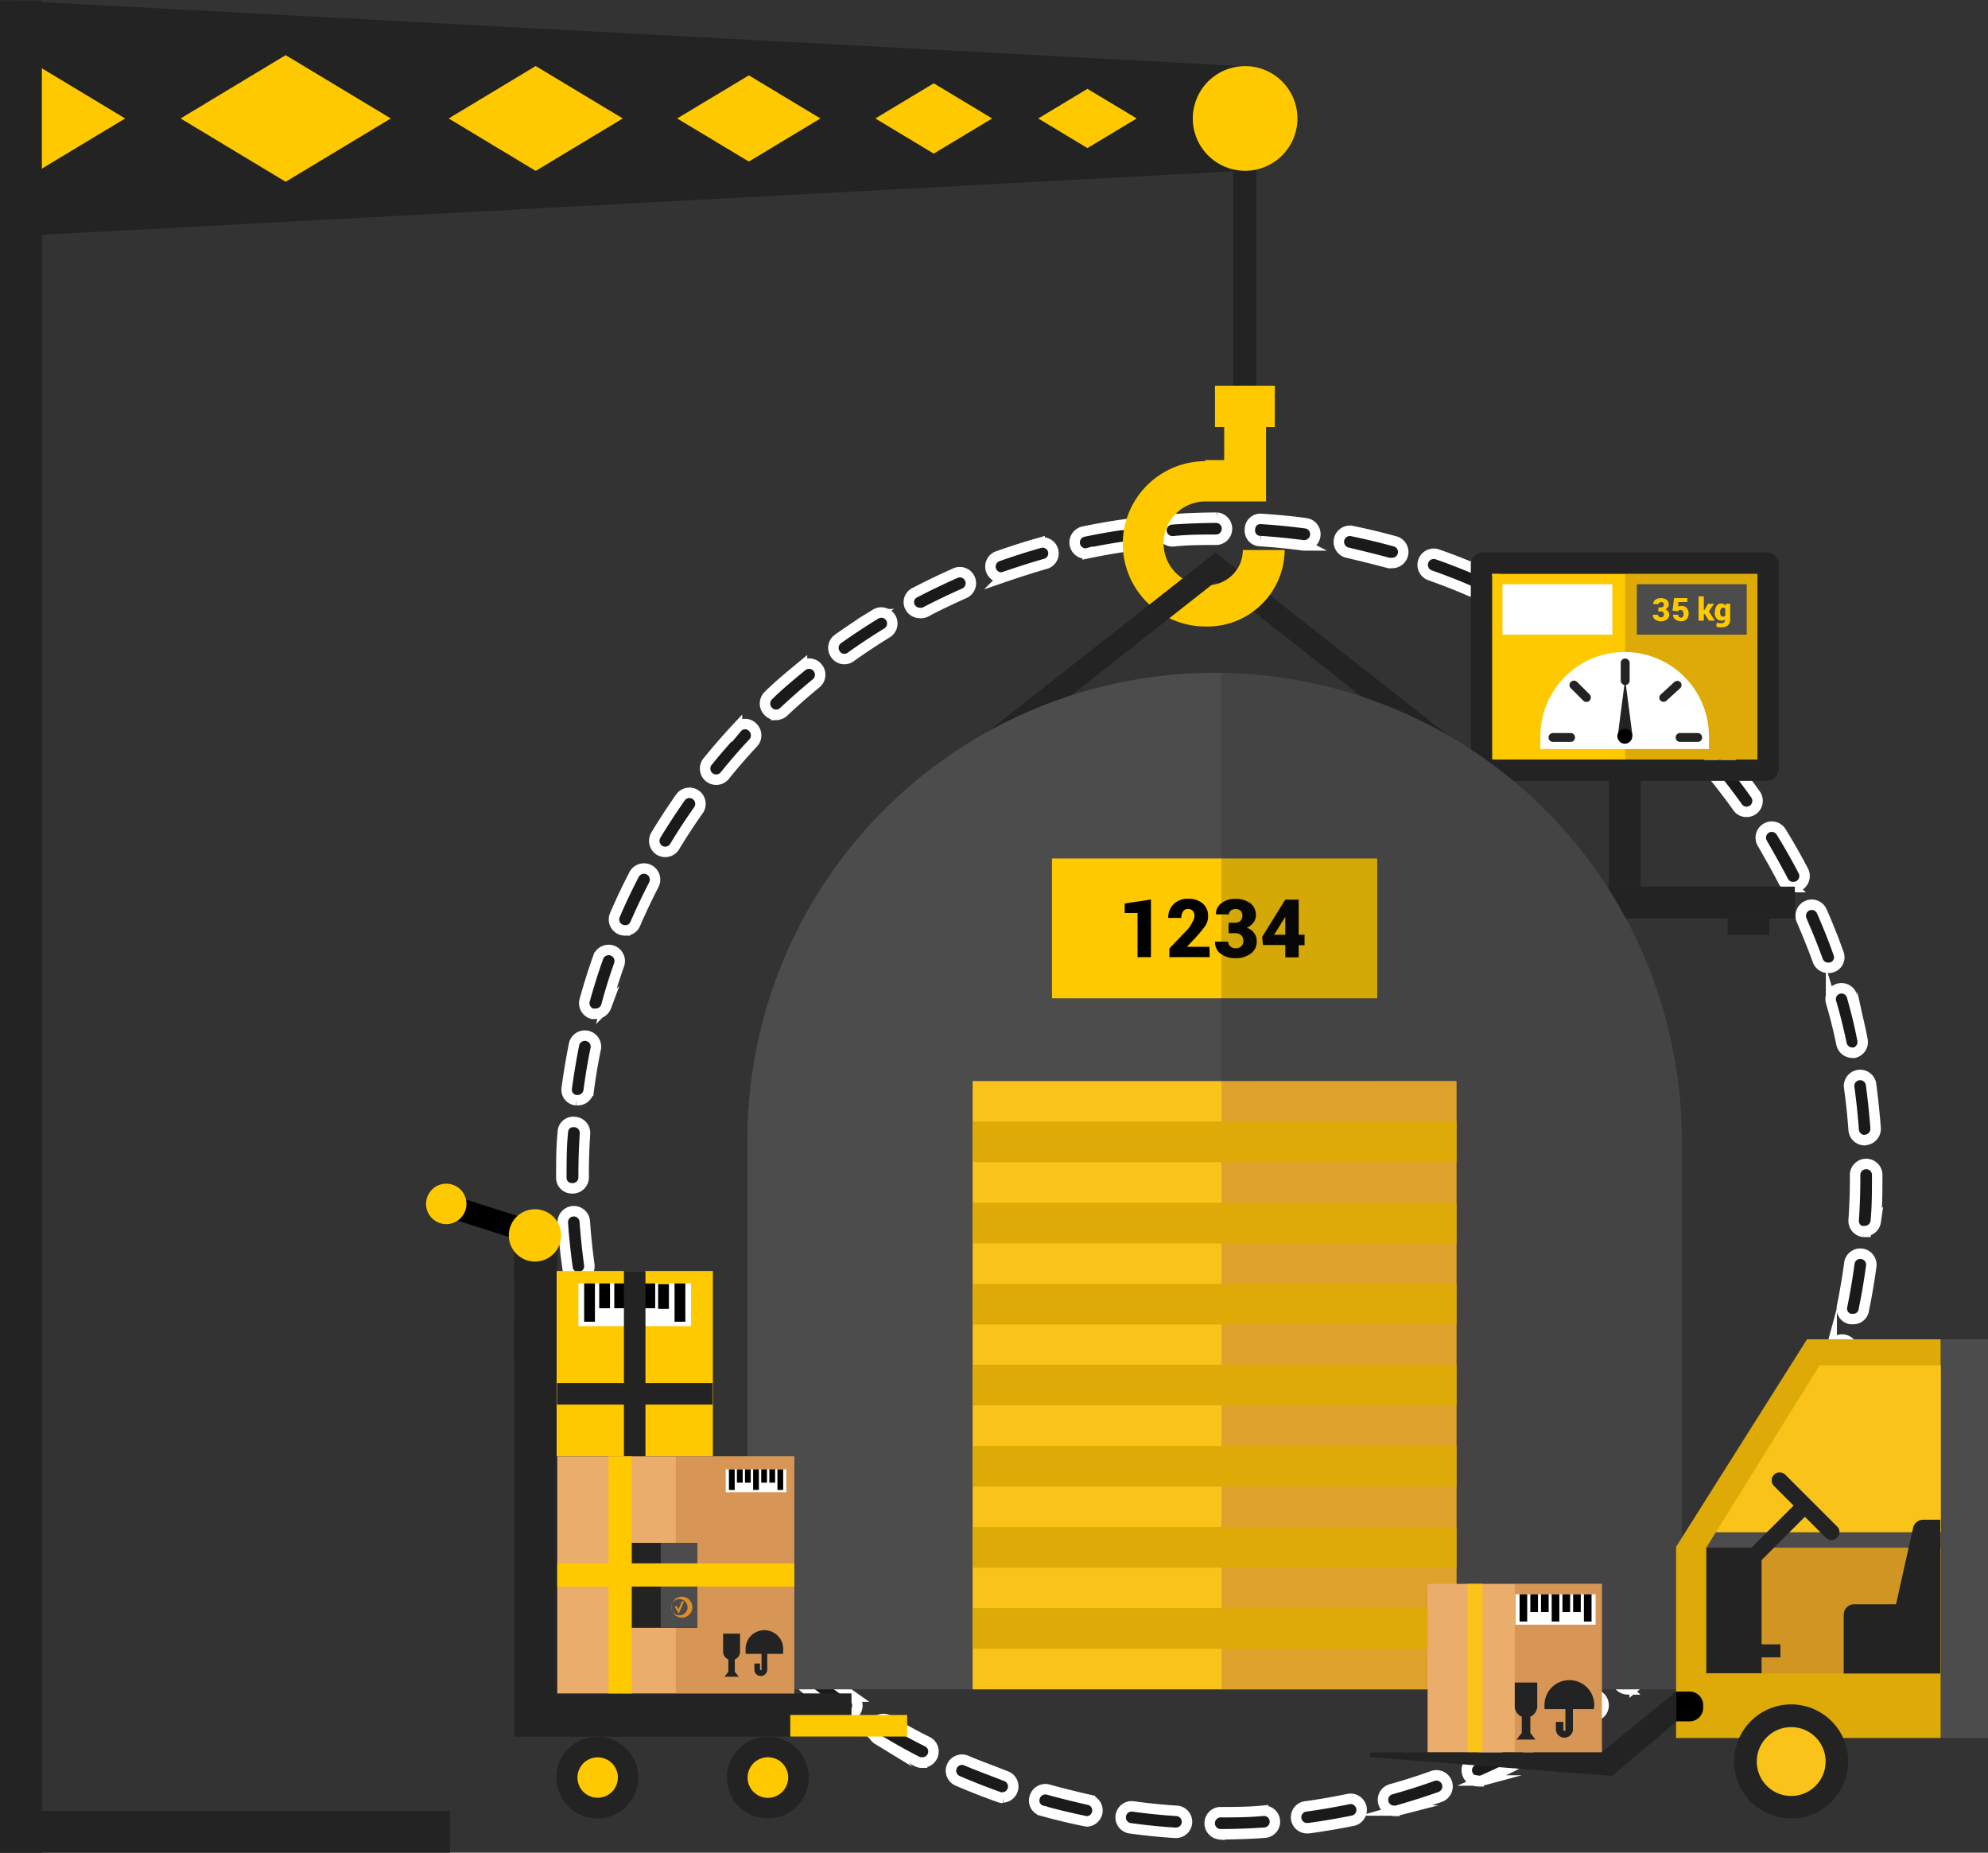 <svg id="Layer_1" data-name="Layer 1" xmlns="http://www.w3.org/2000/svg" viewBox="0 0 190 177.05"><rect x="0" y="0" width="190" height="177.05" fill="#333333" stroke="none"/><defs><style>.cls-1{fill:#1a1a1a;stroke:#fff;stroke-miterlimit:10;}.cls-2{fill:#ffc900;}.cls-3{fill:#ddaa07;}.cls-4,.cls-8{fill:#232323;}.cls-5{fill:#fff;}.cls-6{fill:#4c4c4c;}.cls-7{fill:#f9c319;}.cls-8{opacity:0.2;}.cls-9{fill:#c48041;opacity:0.5;}.cls-10{fill:#eaad6c;}.cls-11{fill:#525b66;}.cls-12{fill:#e08d28;}</style></defs><title>cargo_management_system_logi</title><path class="cls-1" d="M116.57,175.24a1.06,1.06,0,0,1,0-2.11c1.38,0,2.78,0,4.15-.14a1.05,1.05,0,0,1,.15,2.1c-1.43.1-2.87.15-4.3.15Zm-4.21-.14h-.07c-1.43-.09-2.86-.24-4.27-.43a1.05,1.05,0,1,1,.28-2.09c1.36.19,2.75.33,4.13.42a1.05,1.05,0,0,1-.07,2.1Zm12.63-.44a1,1,0,0,1-.14-2.09c1.37-.19,2.74-.43,4.09-.71a1.06,1.06,0,0,1,.43,2.07c-1.39.28-2.82.53-4.23.72ZM104,174a.78.78,0,0,1-.21,0c-1.39-.28-2.8-.62-4.17-1a1,1,0,0,1-.73-1.29,1.06,1.06,0,0,1,1.29-.74c1.33.37,2.69.7,4,1A1.05,1.05,0,0,1,104,174Zm29.26-1a1.05,1.05,0,0,1-.28-2.07c1.32-.37,2.65-.79,3.95-1.26a1.06,1.06,0,1,1,.71,2c-1.35.48-2.72.91-4.09,1.3A1,1,0,0,1,133.25,173Zm-37.39-1.24a1.12,1.12,0,0,1-.35-.06c-1.34-.48-2.69-1-4-1.57a1.05,1.05,0,1,1,.84-1.93c1.26.54,2.57,1,3.87,1.52a1.05,1.05,0,0,1-.36,2Zm45.34-1.59a1.05,1.05,0,0,1-.42-2c1.25-.55,2.51-1.15,3.74-1.79a1.05,1.05,0,1,1,1,1.87c-1.27.66-2.57,1.28-3.87,1.85A1.06,1.06,0,0,1,141.2,170.12Zm-53.09-1.77a1,1,0,0,1-.48-.12c-1.27-.65-2.53-1.36-3.75-2.1a1.05,1.05,0,1,1,1.1-1.8c1.17.71,2.39,1.4,3.62,2a1.05,1.05,0,0,1-.49,2Zm60.57-2.12a1.05,1.05,0,0,1-.55-1.95c1.17-.72,2.34-1.48,3.46-2.28a1.05,1.05,0,0,1,1.22,1.72c-1.17.82-2.37,1.62-3.58,2.36A1.11,1.11,0,0,1,148.68,166.23ZM80.9,164a1.08,1.08,0,0,1-.61-.2c-1.16-.82-2.32-1.69-3.42-2.59a1.05,1.05,0,1,1,1.33-1.63c1.07.87,2.18,1.71,3.3,2.5a1.06,1.06,0,0,1-.6,1.92Zm74.66-2.61a1.09,1.09,0,0,1-.82-.39,1.06,1.06,0,0,1,.16-1.48c1.06-.87,2.11-1.79,3.12-2.73a1.05,1.05,0,0,1,1.44,1.54c-1,1-2.13,1.92-3.23,2.82A1.06,1.06,0,0,1,155.56,161.36Zm-81.21-2.72a1,1,0,0,1-.72-.28c-1-1-2.07-2-3-3a1.05,1.05,0,1,1,1.54-1.44c.93,1,1.92,2,2.93,2.93a1,1,0,0,1-.71,1.82Zm87.38-3a1,1,0,0,1-.77-1.77c.94-1,1.86-2.06,2.73-3.13a1.05,1.05,0,0,1,1.63,1.33c-.9,1.11-1.85,2.19-2.82,3.24A1.06,1.06,0,0,1,161.73,155.59Zm-93.15-3.1a1.07,1.07,0,0,1-.82-.39c-.9-1.11-1.78-2.26-2.6-3.42a1.05,1.05,0,0,1,1.72-1.21c.79,1.12,1.64,2.23,2.51,3.3a1,1,0,0,1-.15,1.48A1,1,0,0,1,68.58,152.49Zm98.47-3.44a1.09,1.09,0,0,1-.6-.19,1,1,0,0,1-.25-1.47c.79-1.13,1.56-2.3,2.28-3.47a1,1,0,1,1,1.79,1.09c-.73,1.22-1.53,2.42-2.36,3.59A1,1,0,0,1,167.05,149.05ZM63.7,145.61a1,1,0,0,1-.9-.51c-.75-1.22-1.46-2.48-2.11-3.73a1.06,1.06,0,0,1,1.87-1c.63,1.22,1.32,2.43,2,3.61a1.06,1.06,0,0,1-.35,1.45A1.1,1.1,0,0,1,63.7,145.61Zm107.75-3.77a1.06,1.06,0,0,1-.94-1.54c.64-1.23,1.24-2.49,1.79-3.75a1.05,1.05,0,1,1,1.93.84c-.57,1.3-1.19,2.61-1.85,3.88A1,1,0,0,1,171.45,141.84ZM59.8,138.13a1.06,1.06,0,0,1-1-.63c-.58-1.32-1.11-2.66-1.58-4a1,1,0,0,1,.63-1.34,1.06,1.06,0,0,1,1.35.63c.46,1.29,1,2.58,1.53,3.85a1.05,1.05,0,0,1-.55,1.39A1,1,0,0,1,59.8,138.13Zm115-4a1,1,0,0,1-.35-.06,1.07,1.07,0,0,1-.65-1.35c.47-1.3.89-2.63,1.26-4a1,1,0,1,1,2,.57c-.38,1.36-.81,2.74-1.29,4.09A1.05,1.05,0,0,1,174.82,134.09ZM57,130.19a1,1,0,0,1-1-.77c-.39-1.37-.73-2.77-1-4.17a1.05,1.05,0,0,1,2.06-.43c.28,1.35.61,2.7,1,4a1.05,1.05,0,0,1-.73,1.3A1,1,0,0,1,57,130.19ZM177.09,126a.86.86,0,0,1-.22,0,1,1,0,0,1-.81-1.24c.27-1.35.51-2.72.69-4.09a1.05,1.05,0,0,1,2.09.28c-.19,1.42-.43,2.84-.72,4.23A1,1,0,0,1,177.09,126Zm-121.85-4a1,1,0,0,1-1-.91c-.2-1.42-.35-2.85-.45-4.27a1.05,1.05,0,0,1,2.1-.14c.1,1.36.24,2.75.43,4.12a1.05,1.05,0,0,1-.9,1.19Zm123-4.33h-.08a1.05,1.05,0,0,1-1-1.12c.1-1.37.14-2.76.14-4.15v-.26a1.06,1.06,0,0,1,2.11,0v.26c0,1.44,0,2.88-.14,4.29A1.06,1.06,0,0,1,178.23,117.6ZM54.65,113.51a1,1,0,0,1-1-1.05v-.1c0-1.41,0-2.81.14-4.19a1,1,0,0,1,1.12-1,1.05,1.05,0,0,1,1,1.12c-.09,1.33-.13,2.69-.13,4v.13A1.05,1.05,0,0,1,54.65,113.51Zm123.56-4.6a1.06,1.06,0,0,1-1.05-1c-.1-1.38-.25-2.77-.44-4.13a1.06,1.06,0,0,1,2.09-.29c.19,1.41.34,2.84.45,4.27a1.07,1.07,0,0,1-1,1.13Zm-123-3.82h-.14a1,1,0,0,1-.9-1.18c.19-1.42.43-2.84.71-4.23a1.06,1.06,0,0,1,2.07.42c-.28,1.34-.51,2.72-.69,4.09A1.06,1.06,0,0,1,55.2,105.09ZM177,100.55a1.06,1.06,0,0,1-1-.83c-.28-1.34-.61-2.7-1-4a1,1,0,1,1,2-.57c.39,1.37.74,2.77,1,4.16a1.05,1.05,0,0,1-.81,1.25A.82.82,0,0,1,177,100.55ZM56.9,96.83a1.45,1.45,0,0,1-.29,0,1.05,1.05,0,0,1-.73-1.3c.38-1.37.81-2.75,1.29-4.09a1.05,1.05,0,1,1,2,.7c-.46,1.3-.87,2.63-1.24,4A1.06,1.06,0,0,1,56.9,96.83Zm117.83-4.39a1.05,1.05,0,0,1-1-.7c-.47-1.3-1-2.59-1.54-3.85a1.06,1.06,0,0,1,.54-1.39,1.05,1.05,0,0,1,1.39.55c.57,1.29,1.11,2.63,1.59,4a1,1,0,0,1-.63,1.34A.92.92,0,0,1,174.73,92.44Zm-115-3.58a1,1,0,0,1-.41-.08,1.05,1.05,0,0,1-.55-1.39c.56-1.31,1.18-2.61,1.84-3.88a1.05,1.05,0,0,1,1.87,1c-.63,1.23-1.23,2.49-1.78,3.76A1,1,0,0,1,59.7,88.86Zm111.64-4.14a1,1,0,0,1-.93-.56c-.64-1.22-1.33-2.44-2-3.61a1.05,1.05,0,1,1,1.79-1.1c.75,1.21,1.46,2.47,2.12,3.73a1.06,1.06,0,0,1-.44,1.42A1.07,1.07,0,0,1,171.34,84.72ZM63.58,81.36a1.08,1.08,0,0,1-.55-.15,1.07,1.07,0,0,1-.35-1.45c.74-1.22,1.53-2.43,2.35-3.6a1.05,1.05,0,1,1,1.72,1.22c-.79,1.12-1.56,2.29-2.27,3.47A1.06,1.06,0,0,1,63.58,81.36Zm103.35-3.83a1,1,0,0,1-.86-.44c-.8-1.12-1.65-2.23-2.52-3.29a1,1,0,0,1,.14-1.48,1.06,1.06,0,0,1,1.49.14c.9,1.1,1.78,2.25,2.6,3.41a1.06,1.06,0,0,1-.24,1.47A1.07,1.07,0,0,1,166.93,77.53ZM68.44,74.46a1.06,1.06,0,0,1-.82-1.72c.9-1.11,1.85-2.2,2.82-3.24a1,1,0,0,1,1.48-.06A1.06,1.06,0,0,1,72,70.93c-.94,1-1.86,2.06-2.73,3.14A1.05,1.05,0,0,1,68.44,74.46ZM161.58,71a1,1,0,0,1-.77-.33c-.94-1-1.94-2-2.95-2.92a1.06,1.06,0,0,1,1.44-1.55c1,1,2.07,2,3,3a1.06,1.06,0,0,1,0,1.49A1.07,1.07,0,0,1,161.58,71Zm-87.4-2.74a1,1,0,0,1-.76-.33,1.06,1.06,0,0,1,0-1.49c1-1,2.13-1.92,3.23-2.83A1.06,1.06,0,0,1,78,65.25c-1.07.88-2.12,1.8-3.12,2.74A1.08,1.08,0,0,1,74.18,68.27Zm81.21-3a1.08,1.08,0,0,1-.66-.23c-1.07-.87-2.19-1.71-3.32-2.5a1.06,1.06,0,0,1,1.21-1.73c1.17.82,2.33,1.69,3.43,2.59a1.06,1.06,0,0,1,.16,1.48A1,1,0,0,1,155.39,65.27ZM80.71,62.93a1,1,0,0,1-.85-.44A1.05,1.05,0,0,1,80.1,61c1.16-.82,2.37-1.62,3.58-2.36a1.05,1.05,0,1,1,1.1,1.79c-1.17.72-2.34,1.49-3.46,2.29A1,1,0,0,1,80.71,62.93Zm67.77-2.51a1.08,1.08,0,0,1-.55-.15c-1.18-.72-2.4-1.4-3.62-2a1,1,0,0,1-.45-1.42,1,1,0,0,1,1.41-.45c1.27.65,2.53,1.36,3.75,2.09a1.06,1.06,0,0,1-.54,2ZM87.9,58.53A1.06,1.06,0,0,1,87,58a1,1,0,0,1,.45-1.42c1.26-.66,2.56-1.28,3.86-1.86a1.05,1.05,0,0,1,.85,1.93c-1.26.56-2.52,1.16-3.74,1.8A1,1,0,0,1,87.9,58.53Zm53.07-2a1.25,1.25,0,0,1-.42-.08c-1.26-.55-2.57-1.06-3.87-1.52a1.05,1.05,0,0,1,.7-2c1.35.47,2.69,1,4,1.56a1.05,1.05,0,0,1-.42,2ZM95.62,55.14a1.05,1.05,0,0,1-.35-2c1.34-.48,2.71-.92,4.09-1.31a1,1,0,1,1,.57,2c-1.33.38-2.66.81-4,1.27A1.13,1.13,0,0,1,95.62,55.14ZM133,53.75a.86.86,0,0,1-.28,0c-1.33-.36-2.69-.69-4-1a1.06,1.06,0,0,1,.42-2.07c1.4.29,2.8.62,4.17,1a1.05,1.05,0,0,1-.27,2.07Zm-29.27-.9a1.06,1.06,0,0,1-.21-2.09c1.39-.29,2.81-.54,4.23-.73a1,1,0,0,1,1.18.89,1.05,1.05,0,0,1-.89,1.19c-1.37.19-2.75.43-4.09.71A.83.83,0,0,1,103.74,52.85Zm21-.78h-.14c-1.37-.18-2.75-.32-4.13-.41a1,1,0,0,1-1-1.12,1,1,0,0,1,1.11-1c1.43.09,2.86.23,4.28.42a1.06,1.06,0,0,1-.14,2.1Zm-12.64-.39a1.05,1.05,0,0,1-.07-2.1c1.41-.1,2.86-.15,4.29-.16h0a1.06,1.06,0,0,1,0,2.11c-1.38,0-2.78,0-4.15.15Z" transform="translate(0 0.05)"/><rect class="cls-2" x="142.6" y="54.82" width="25.34" height="17.76"/><rect class="cls-3" x="155.32" y="54.82" width="12.62" height="17.76"/><rect class="cls-4" x="153.76" y="74.12" width="3.04" height="10.61"/><rect class="cls-4" x="139.02" y="84.73" width="32.52" height="3.04"/><path class="cls-4" d="M168.8,74.57H141.75a1.18,1.18,0,0,1-1.18-1.18V53.92a1.18,1.18,0,0,1,1.18-1.18H168.8A1.18,1.18,0,0,1,170,53.92V73.39A1.18,1.18,0,0,1,168.8,74.57Zm-26.2-2H168V54.78H142.6Z" transform="translate(0 0.05)"/><rect x="141.45" y="87.77" width="3.99" height="1.57"/><rect class="cls-4" x="165.11" y="87.77" width="3.99" height="1.57"/><path class="cls-5" d="M163.33,71.53H147.22V70.31a8.05,8.05,0,0,1,8.05-8.05h0a8.05,8.05,0,0,1,8.06,8.05Z" transform="translate(0 0.05)"/><path class="cls-4" d="M155.32,65.41h0a.42.42,0,0,1-.42-.42V63.31a.42.42,0,0,1,.42-.43h0a.43.43,0,0,1,.43.43V65A.42.42,0,0,1,155.32,65.41Z" transform="translate(0 0.05)"/><path class="cls-4" d="M148,70.43h0a.43.43,0,0,1,.43-.43h1.68a.42.42,0,0,1,.42.43h0a.42.42,0,0,1-.42.42h-1.68A.42.42,0,0,1,148,70.43Z" transform="translate(0 0.05)"/><path class="cls-4" d="M160.15,70.43h0a.42.42,0,0,1,.42-.43h1.68a.43.43,0,0,1,.43.43h0a.42.42,0,0,1-.43.42h-1.68A.42.42,0,0,1,160.15,70.43Z" transform="translate(0 0.05)"/><path class="cls-4" d="M150.13,65.12h0a.42.42,0,0,1,.6,0l1.19,1.18a.45.45,0,0,1,0,.61h0a.43.43,0,0,1-.6,0l-1.19-1.19A.42.42,0,0,1,150.13,65.12Z" transform="translate(0 0.05)"/><path class="cls-4" d="M160.59,65.13h0a.41.41,0,0,1,0,.58l-1.32,1.2a.42.42,0,0,1-.56,0h0a.4.4,0,0,1,0-.58l1.31-1.2A.42.42,0,0,1,160.59,65.13Z" transform="translate(0 0.05)"/><polygon class="cls-4" points="155.32 64.89 154.61 70.36 156.03 70.36 155.32 64.89"/><path d="M156,70.31a.71.71,0,1,1-.71-.71A.71.71,0,0,1,156,70.31Z" transform="translate(0 0.05)"/><rect class="cls-5" x="143.6" y="55.83" width="10.5" height="4.82"/><rect class="cls-6" x="156.44" y="55.83" width="10.5" height="4.82"/><path class="cls-2" d="M158.51,58h.23a.29.29,0,0,0,.21-.08.25.25,0,0,0,.08-.2.26.26,0,0,0-.07-.17.24.24,0,0,0-.19-.07.25.25,0,0,0-.17.06.16.16,0,0,0-.08.14H158a.48.48,0,0,1,.21-.41.8.8,0,0,1,.51-.16.87.87,0,0,1,.56.16.52.52,0,0,1,.21.45.38.38,0,0,1-.09.27.59.59,0,0,1-.24.2.49.49,0,0,1,.27.19.48.48,0,0,1,.1.31.57.57,0,0,1-.23.47,1,1,0,0,1-1.11,0,.51.51,0,0,1-.22-.46h.49a.23.23,0,0,0,.08.17.29.29,0,0,0,.2.07.28.28,0,0,0,.21-.07.26.26,0,0,0,.08-.19.32.32,0,0,0-.08-.23.36.36,0,0,0-.24-.07h-.23Z" transform="translate(0 0.05)"/><path class="cls-2" d="M159.85,58.31,160,57.1h1.26v.38h-.86l0,.45.14-.07.18,0a.6.6,0,0,1,.49.19.87.87,0,0,1,0,1.06.73.73,0,0,1-.56.21.88.88,0,0,1-.53-.17.52.52,0,0,1-.22-.45h0l.49,0a.27.27,0,0,0,.07.2.25.25,0,0,0,.19.07.23.23,0,0,0,.2-.09.62.62,0,0,0,.05-.25.55.55,0,0,0-.06-.28.23.23,0,0,0-.2-.1.25.25,0,0,0-.16,0,.23.23,0,0,0-.09.11Z" transform="translate(0 0.05)"/><path class="cls-2" d="M162.92,58.62h-.08v.64h-.5V56.94h.5v1.3h.06l.35-.59h.57l-.5.73.58.88h-.57Z" transform="translate(0 0.05)"/><path class="cls-2" d="M163.9,58.46a1.1,1.1,0,0,1,.16-.61.55.55,0,0,1,.46-.23.41.41,0,0,1,.23.06.69.69,0,0,1,.17.17l0-.2h.44v1.54a.68.68,0,0,1-.22.52.88.88,0,0,1-.6.19l-.26,0a1.14,1.14,0,0,1-.26-.09l.08-.37.21.07.23,0a.32.32,0,0,0,.23-.08.3.3,0,0,0,.09-.23v-.08a.48.48,0,0,1-.16.13.46.46,0,0,1-.21,0,.56.56,0,0,1-.46-.22,1,1,0,0,1-.16-.58Zm.5,0a.61.61,0,0,0,.06.3.2.2,0,0,0,.19.11l.14,0a.39.39,0,0,0,.1-.08v-.67a.28.28,0,0,0-.1-.09.29.29,0,0,0-.14,0,.2.2,0,0,0-.19.12.75.75,0,0,0-.06.33Z" transform="translate(0 0.05)"/><polygon class="cls-4" points="140.41 74.65 141.58 72.77 116.17 52.79 115 54.66 140.41 74.65"/><polygon class="cls-4" points="118.8 16.32 0.24 22.64 0.24 0 118.8 6.32 118.8 16.32"/><polygon class="cls-2" points="0.24 4.26 11.96 11.32 0.24 18.38 0.24 4.26"/><polygon class="cls-2" points="17.26 11.32 27.3 5.27 37.35 11.32 27.3 17.37 17.26 11.32"/><polygon class="cls-2" points="42.88 11.32 51.2 6.31 59.52 11.32 51.2 16.33 42.88 11.32"/><polygon class="cls-2" points="64.72 11.32 71.57 7.2 78.41 11.32 71.57 15.44 64.72 11.32"/><polygon class="cls-2" points="83.66 11.32 89.24 7.96 94.82 11.32 89.24 14.68 83.66 11.32"/><polygon class="cls-2" points="99.23 11.32 103.93 8.49 108.64 11.32 103.93 14.15 99.23 11.32"/><rect class="cls-4" x="117.87" y="11.32" width="2.21" height="25.54"/><path class="cls-2" d="M114,11.27a5,5,0,1,0,5-5A5,5,0,0,0,114,11.27Z" transform="translate(0 0.05)"/><path class="cls-2" d="M115.16,43.92H117V40.76h-.88V36.81h5.72v3.95H121v7.11h-5.79a4,4,0,0,0-4,4,4,4,0,0,0,4.21,4,3.36,3.36,0,0,0,3.36-3.36h4a7.38,7.38,0,0,1-7.57,7.31,7.9,7.9,0,1,1,0-15.8Z" transform="translate(0 0.05)"/><polygon class="cls-4" points="91.96 74.65 90.78 72.77 116.19 52.79 117.37 54.66 91.96 74.65"/><path class="cls-6" d="M160.73,161.39H71.43V108.9a44.65,44.65,0,0,1,44.65-44.65h0a44.65,44.65,0,0,1,44.65,44.65Z" transform="translate(0 0.05)"/><rect class="cls-7" x="92.96" y="103.31" width="46.24" height="58.13"/><rect class="cls-2" x="100.54" y="82.04" width="31.09" height="13.36"/><path d="M110,91.42h-1.28V87.2h-1.23v-.91l2.51-.38Z" transform="translate(0 0.05)"/><path d="M115.62,91.42h-3.86v-.83l1.78-1.86A3.75,3.75,0,0,0,114,88a1.13,1.13,0,0,0,.16-.53A.72.72,0,0,0,114,87a.59.59,0,0,0-.48-.19.52.52,0,0,0-.45.24,1.08,1.08,0,0,0-.17.62h-1.25v0a1.77,1.77,0,0,1,.5-1.3,1.87,1.87,0,0,1,1.38-.53,2.09,2.09,0,0,1,1.42.45,1.53,1.53,0,0,1,.51,1.22,1.58,1.58,0,0,1-.27.92,12.27,12.27,0,0,1-1,1.2l-.75.8v0h2.15Z" transform="translate(0 0.05)"/><path d="M117.42,88.13h.6a.72.72,0,0,0,.53-.18.69.69,0,0,0,.19-.52.64.64,0,0,0-.17-.44.65.65,0,0,0-.48-.17.68.68,0,0,0-.44.14.44.44,0,0,0-.19.37h-1.24v0a1.21,1.21,0,0,1,.52-1.07,2.13,2.13,0,0,1,1.31-.41,2.34,2.34,0,0,1,1.44.41,1.4,1.4,0,0,1,.54,1.17,1.11,1.11,0,0,1-.24.69,1.52,1.52,0,0,1-.62.49,1.38,1.38,0,0,1,.69.5,1.24,1.24,0,0,1,.25.79,1.4,1.4,0,0,1-.58,1.19,2.38,2.38,0,0,1-1.48.43,2.29,2.29,0,0,1-1.35-.4,1.32,1.32,0,0,1-.57-1.18v0h1.25a.57.57,0,0,0,.21.45.71.71,0,0,0,.5.18.76.76,0,0,0,.54-.19.66.66,0,0,0,.2-.48.73.73,0,0,0-.21-.58.85.85,0,0,0-.6-.19h-.6Z" transform="translate(0 0.05)"/><path d="M124.12,89.28h.56v1h-.56v1.16h-1.28V90.26H120.7l-.07-.78,2.21-3.56h1.28Zm-2.35,0h1.07V87.57h0l-.1.15Z" transform="translate(0 0.05)"/><path class="cls-8" d="M139.2,103.26v58.13h21.53V108.9a44.63,44.63,0,0,0-44-44.62v39Z" transform="translate(0 0.05)"/><rect class="cls-9" x="116.75" y="103.31" width="22.45" height="58.13"/><rect class="cls-3" x="92.96" y="153.68" width="46.24" height="3.88"/><rect class="cls-3" x="92.96" y="145.93" width="46.24" height="3.88"/><rect class="cls-3" x="92.96" y="138.18" width="46.24" height="3.88"/><rect class="cls-3" x="92.96" y="130.42" width="46.24" height="3.88"/><rect class="cls-3" x="92.96" y="122.69" width="46.24" height="3.88"/><rect class="cls-3" x="92.96" y="114.94" width="46.24" height="3.88"/><rect class="cls-3" x="92.96" y="107.18" width="46.24" height="3.88"/><polygon class="cls-3" points="185.49 166.09 160.19 166.09 160.19 147.82 172.7 127.99 185.49 127.99 185.49 166.09"/><rect class="cls-10" x="136.44" y="151.36" width="16.65" height="16.11"/><rect class="cls-9" x="144.77" y="151.36" width="8.33" height="16.11"/><rect class="cls-7" x="140.23" y="151.36" width="1.47" height="16.11"/><path class="cls-4" d="M152.37,162.89a2.38,2.38,0,0,0-4.76,0v.39h2v2c0,.1-.19.1-.19,0v-.78h-.72v.78a.82.82,0,0,0,1.63,0v-2h2Z" transform="translate(0 0.05)"/><path class="cls-4" d="M146.92,163v-2.26h-2.15V163a1.08,1.08,0,0,0,.67,1v1.55l-.5.64h1.81l-.49-.64V164A1.09,1.09,0,0,0,146.92,163Z" transform="translate(0 0.05)"/><rect class="cls-5" x="144.84" y="152.36" width="7.66" height="2.9"/><rect x="145.23" y="152.36" width="0.73" height="2.6"/><rect x="151.38" y="152.36" width="0.73" height="2.6"/><rect x="148.3" y="152.36" width="0.73" height="2.6"/><rect x="146.26" y="152.36" width="0.73" height="1.69"/><rect x="147.28" y="152.36" width="0.73" height="1.69"/><rect x="149.33" y="152.36" width="0.73" height="1.69"/><rect x="150.35" y="152.36" width="0.73" height="1.69"/><rect class="cls-6" x="185.49" y="127.99" width="4.51" height="38.1"/><polygon class="cls-4" points="154.06 169.72 130.96 167.92 130.96 167.47 153.05 167.47 160.19 161.65 160.19 164.54 154.06 169.72"/><rect class="cls-9" x="163.08" y="147.9" width="22.41" height="12"/><polygon class="cls-7" points="173.9 130.48 163.99 146.43 185.49 146.43 185.49 130.48 173.9 130.48"/><polygon class="cls-11" points="163.99 146.43 163.08 147.9 163.99 146.43 163.99 146.43"/><polygon class="cls-6" points="163.08 147.9 185.49 147.9 185.49 146.43 163.99 146.43 163.08 147.9"/><path class="cls-4" d="M182.83,146l-1.62,7.26h-4a1,1,0,0,0-1,1v5.62h9.23V145.18h-1.64A1,1,0,0,0,182.83,146Z" transform="translate(0 0.05)"/><polygon class="cls-4" points="170.16 157.14 168.36 157.14 168.36 147.9 163.08 147.9 163.08 159.9 168.36 159.9 168.36 158.38 170.16 158.38 170.16 157.14"/><path class="cls-4" d="M175.55,145.8l-4.92-4.92a.76.76,0,0,0-1.08,1.08l1.87,1.87-4.8,4.8,1.07,1.08,4.81-4.81,2,2a.76.76,0,0,0,1.08-1.08Z" transform="translate(0 0.05)"/><path class="cls-4" d="M176.64,168.28a5.45,5.45,0,1,1-5.44-5.45A5.45,5.45,0,0,1,176.64,168.28Z" transform="translate(0 0.05)"/><path class="cls-7" d="M174.48,168.28A3.29,3.29,0,1,1,171.2,165,3.28,3.28,0,0,1,174.48,168.28Z" transform="translate(0 0.05)"/><path d="M161.48,161.6a.45.45,0,0,0-.11,0v0h-1.18v2.85h1.18v0a.45.45,0,0,0,.11,0,1.3,1.3,0,0,0,1.3-1.3v-.25A1.3,1.3,0,0,0,161.48,161.6Z" transform="translate(0 0.05)"/><polygon class="cls-4" points="81.38 165.96 49.14 165.96 49.13 117.45 53.26 117.45 53.26 161.83 81.38 161.83 81.38 165.96"/><rect x="42.1" y="115.44" width="9.86" height="2.16" transform="translate(37.7 -8.74) rotate(17.72)"/><rect class="cls-2" x="75.53" y="163.89" width="11.17" height="2.06"/><path class="cls-4" d="M61,169.82a3.91,3.91,0,1,1-3.91-3.91A3.91,3.91,0,0,1,61,169.82Z" transform="translate(0 0.05)"/><path class="cls-2" d="M59.05,169.82a1.93,1.93,0,1,1-1.93-1.93A1.92,1.92,0,0,1,59.05,169.82Z" transform="translate(0 0.05)"/><path class="cls-4" d="M77.3,169.82a3.91,3.91,0,1,1-3.91-3.91A3.91,3.91,0,0,1,77.3,169.82Z" transform="translate(0 0.05)"/><path class="cls-2" d="M75.33,169.82a1.94,1.94,0,1,1-1.94-1.94A1.93,1.93,0,0,1,75.33,169.82Z" transform="translate(0 0.05)"/><rect class="cls-2" x="53.2" y="121.46" width="14.93" height="17.71"/><rect class="cls-5" x="55.28" y="122.65" width="10.77" height="4.08"/><rect x="55.83" y="122.65" width="1.03" height="3.66"/><rect x="64.47" y="122.65" width="1.03" height="3.66"/><rect x="60.15" y="122.65" width="1.03" height="3.66"/><rect x="57.27" y="122.65" width="1.03" height="2.37"/><rect x="58.71" y="122.65" width="1.03" height="2.37"/><rect x="61.59" y="122.65" width="1.03" height="2.37"/><rect x="63.03" y="122.6" width="1.03" height="2.37" transform="matrix(1, 0, 0, 1, -0.13, 0.11)"/><rect class="cls-4" x="59.63" y="121.46" width="2.06" height="17.71"/><rect class="cls-4" x="53.24" y="132.17" width="14.85" height="2.06"/><path class="cls-2" d="M53.63,118a2.5,2.5,0,1,1-2.5-2.49A2.5,2.5,0,0,1,53.63,118Z" transform="translate(0 0.05)"/><path class="cls-2" d="M44.58,115a1.93,1.93,0,1,1-1.93-1.93A1.92,1.92,0,0,1,44.58,115Z" transform="translate(0 0.05)"/><rect class="cls-10" x="53.26" y="139.18" width="22.65" height="22.65"/><rect class="cls-9" x="64.59" y="139.18" width="11.32" height="22.65"/><path class="cls-4" d="M74.85,157.67a1.8,1.8,0,1,0-3.59,0V158h1.52v1.5c0,.08-.14.08-.14,0v-.58H72.1v.58a.61.61,0,0,0,.61.62.62.62,0,0,0,.62-.62V158h1.52Z" transform="translate(0 0.05)"/><path class="cls-4" d="M70.73,157.78v-1.71H69.11v1.71a.81.81,0,0,0,.5.75v1.18l-.37.48h1.37l-.38-.48v-1.18A.8.8,0,0,0,70.73,157.78Z" transform="translate(0 0.05)"/><rect class="cls-5" x="69.36" y="140.41" width="5.79" height="2.19"/><rect x="69.66" y="140.37" width="0.55" height="1.97" transform="translate(-0.24 0.17) rotate(-0.1)"/><rect x="74.3" y="140.37" width="0.55" height="1.97" transform="translate(-0.27 0.19) rotate(-0.11)"/><rect x="71.98" y="140.41" width="0.55" height="1.97"/><rect x="70.43" y="140.42" width="0.55" height="1.27"/><rect x="71.2" y="140.42" width="0.55" height="1.27"/><rect x="72.75" y="140.41" width="0.55" height="1.28"/><rect x="73.53" y="140.41" width="0.55" height="1.28"/><rect class="cls-4" x="59.68" y="147.44" width="6.95" height="8.12"/><rect class="cls-6" x="63.15" y="147.44" width="3.47" height="8.12"/><path class="cls-12" d="M64.93,154.51a1,1,0,0,1,0-1.94,1,1,0,1,1,0,1.94Zm0-1.75a.78.78,0,1,0,.78.78A.78.78,0,0,0,64.93,152.76Z" transform="translate(0 0.05)"/><polygon class="cls-12" points="64.88 154.2 64.49 153.56 64.65 153.46 64.85 153.79 65.19 152.98 65.36 153.06 64.88 154.2"/><rect class="cls-2" x="58.16" y="139.18" width="2.22" height="22.65"/><rect class="cls-2" x="53.26" y="149.4" width="22.65" height="2.22"/><rect class="cls-4" y="0.05" width="4" height="177"/><rect class="cls-4" y="173.05" width="43" height="4"/></svg>